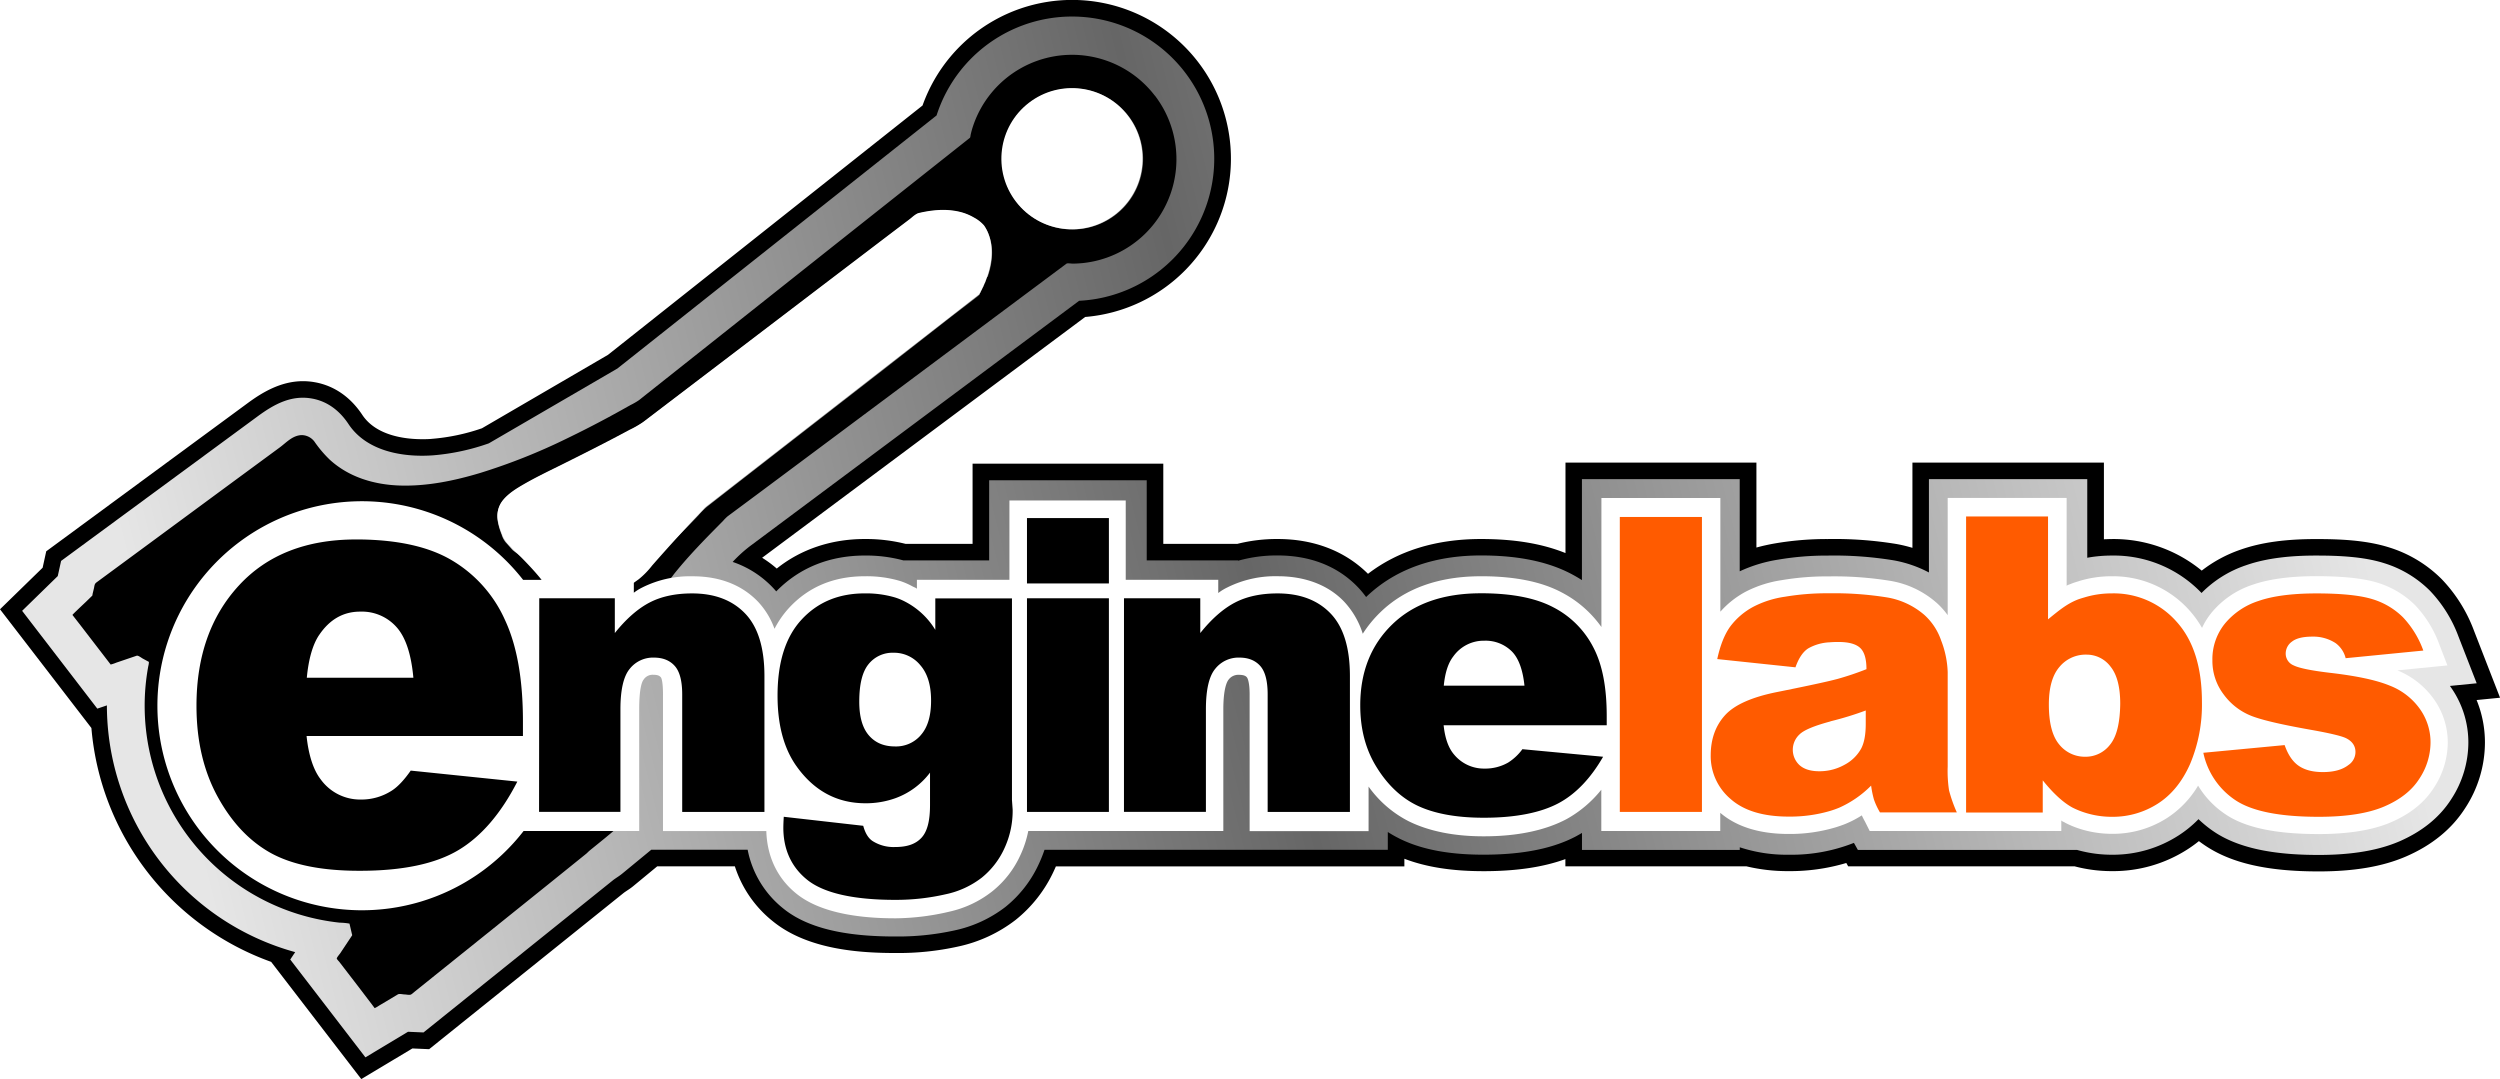 <svg id="9a719b1c-6eed-4e53-820e-bd1f44ea3213" data-name="Layer 1" xmlns="http://www.w3.org/2000/svg" xmlns:xlink="http://www.w3.org/1999/xlink" viewBox="0 0 945.76 408.22"><defs><style>.\34 1b00170-e36b-4fff-b5f1-38b94d72bbeb,.\36 065c5b9-2213-4c7e-94f8-83243d47c383{fill-rule:evenodd;}.\34 1b00170-e36b-4fff-b5f1-38b94d72bbeb{fill:url(#90d05da8-4610-4f17-8fe8-35324d0ea2ef);}.\33 4ca97c1-c4f9-4f9f-b2d7-e5269556fb20{fill:none;}.\35 ec6a821-abcb-403a-9008-fdd3c04b6e6a{fill:#fff;}.ea8291da-eefa-4157-9c68-0fd70e11943f{fill:#ff5b00;}</style><linearGradient id="90d05da8-4610-4f17-8fe8-35324d0ea2ef" x1="71.16" y1="307.59" x2="870.16" y2="108.59" gradientUnits="userSpaceOnUse"><stop offset="0" stop-color="#e6e6e6"/><stop offset="0.5" stop-color="#666"/><stop offset="1" stop-color="#e6e6e6"/></linearGradient></defs><title>logo</title><path class="6065c5b9-2213-4c7e-94f8-83243d47c383" d="M832.88,217.8a48.81,48.81,0,0,1,15.23-8.47c8.89-3.11,18.77-3.93,28.14-3.93,8.85,0,18.69.41,27.16,3.11a46.88,46.88,0,0,1,19.23,11.6,55.08,55.08,0,0,1,11.89,19.06l9.12,23.43-9,.89A40.79,40.79,0,0,1,938.56,281a44.14,44.14,0,0,1-7.23,23.91c-5.24,8.2-13,14-21.84,17.78-10,4.31-21.51,5.48-32.33,5.48-14,0-30.3-1.57-42.19-9.56q-1.63-1.09-3.17-2.32a47.18,47.18,0,0,1-5.14,3.81A50.59,50.59,0,0,1,799,328a53.27,53.27,0,0,1-14-1.82H700l-.88-1.56A72,72,0,0,1,676.66,328a65.12,65.12,0,0,1-15.81-1.82H593.69v-3.44C583.53,326.91,572,328,561.17,328c-10.53,0-21.63-1.22-31.41-5.42v3.61H398.45q-.54,1.32-1.14,2.61a49.53,49.53,0,0,1-14,18,52.68,52.68,0,0,1-21.21,9.81A103.85,103.85,0,0,1,338.9,359c-15.1,0-33.25-1.75-45.42-11.54a42.36,42.36,0,0,1-14.38-21.27h-31l-9.64,8c-1.08.89-2.28,1.53-3.33,2.37l-73.28,58.87-6.23-.27L137,406.25,103.94,363.2l.23-.34A101.65,101.65,0,0,1,35.9,273.42l-.79.27L2,230.63l15.5-15.1,1.34-6.09L94.61,153.7c7.28-5.36,15.07-9.3,24.38-7.59,7.17,1.31,12.84,5.66,16.81,11.66,5.76,8.72,18,10.43,27.62,9.75a78.15,78.15,0,0,0,19.52-4.15l47.92-27.89L350.23,40.81a58.57,58.57,0,1,1,59.71,77.65L286.89,210.18l-.13.1-.23.17c-.31.22-.61.45-.91.68a41.94,41.94,0,0,1,8.2,5.92c9.36-7.91,20.85-11.66,33.35-11.66a59.51,59.51,0,0,1,15.24,1.84h27V176.91h69.15v30.34h29.65a59.25,59.25,0,0,1,15.07-1.84c12.91,0,24.93,4.11,34,13.59l.08.09c12.16-9.79,27.21-13.68,42.92-13.68,11.26,0,23.07,1.43,33.43,6.09v-35h69.23v32.65A71.06,71.06,0,0,1,672,207a114,114,0,0,1,19.38-1.58,142.8,142.8,0,0,1,25.83,1.88,52.77,52.77,0,0,1,7.69,2V176.49h69.44v29.09c1.51-.12,3-.17,4.54-.17A50.71,50.71,0,0,1,832.88,217.8Z"/><path d="M136.67,408.22l-34.09-44.34a103.15,103.15,0,0,1-68-88.47L0,230.49l16.13-15.72,1.36-6.21,76.23-56.07c5.25-3.86,12.36-8.29,20.9-8.29a25.83,25.83,0,0,1,4.64.43c7.18,1.32,13.33,5.57,17.79,12.31,5.3,8,16.44,9.21,22.61,9.21,1.21,0,2.44,0,3.66-.13a76.69,76.69,0,0,0,19-4L230,134.24,349,39.91a60.07,60.07,0,1,1,61.53,80L288.32,211a43.51,43.51,0,0,1,5.53,4.09c9.14-7.32,20.63-11.18,33.31-11.18a61.32,61.32,0,0,1,15.43,1.84h25.34V175.41h72.15v30.34h28a61,61,0,0,1,15.27-1.84c13.71,0,25.5,4.55,34.17,13.17,11.38-8.74,25.77-13.17,42.78-13.17,12.59,0,23.07,1.74,31.93,5.32V175h72.23v32.14c2.28-.63,4.7-1.17,7.35-1.62a116,116,0,0,1,19.64-1.6,144.54,144.54,0,0,1,26.11,1.9,55.27,55.27,0,0,1,5.92,1.43V175h72.44v29c1,0,2-.08,3-.08a52.53,52.53,0,0,1,34,11.95,50.72,50.72,0,0,1,14.71-7.94c7.83-2.74,16.92-4,28.63-4,8.72,0,18.82.38,27.62,3.18a48.24,48.24,0,0,1,19.84,12,56.61,56.61,0,0,1,12.23,19.57l9.83,25.27-8.87.88A42.29,42.29,0,0,1,940.06,281a45.42,45.42,0,0,1-7.47,24.71c-5.06,7.93-12.64,14.1-22.51,18.35-8.76,3.77-19.53,5.6-32.92,5.6-19.39,0-33.06-3.12-43-9.82-.77-.52-1.54-1.07-2.31-1.64a48.64,48.64,0,0,1-4.37,3.15A51.89,51.89,0,0,1,799,329.55a54.89,54.89,0,0,1-14.19-1.82H699.17l-.71-1.26a74.32,74.32,0,0,1-21.81,3.08,66.91,66.91,0,0,1-16-1.82H592.19V325c-8.5,3.08-18.68,4.57-31,4.57-11.84,0-21.66-1.54-29.91-4.7v2.88H399.45c-.25.58-.51,1.16-.78,1.74A50.94,50.94,0,0,1,384.22,348a54.1,54.1,0,0,1-21.81,10.09,104.3,104.3,0,0,1-23.51,2.44c-13.57,0-33.13-1.23-46.36-11.87A43.64,43.64,0,0,1,278,327.73H248.64l-9.22,7.61a21.23,21.23,0,0,1-1.88,1.35c-.52.35-1,.67-1.47,1l-73.72,59.22-6.34-.28Zm-30.89-45.09,31.64,41.15,17.82-10.64,6.11.26,72.84-58.51c.55-.45,1.13-.83,1.69-1.2A18.53,18.53,0,0,0,237.5,333l10.06-8.3h32.66l.32,1.08a40.66,40.66,0,0,0,13.88,20.52c12.49,10,31.37,11.21,44.48,11.21a101.41,101.41,0,0,0,22.84-2.37,51.13,51.13,0,0,0,20.61-9.52,48,48,0,0,0,13.59-17.45c.4-.86.78-1.71,1.12-2.54l.38-.93H528.27v-4.38l2.09.9c8.29,3.57,18.37,5.3,30.81,5.3,13,0,23.42-1.68,32-5.14l2.06-.84v4.16H661l.18,0a63.78,63.78,0,0,0,15.44,1.77,70.59,70.59,0,0,0,22-3.31l1.17-.39,1.05,1.88h84.33l.19.05A51.85,51.85,0,0,0,799,326.55a48.94,48.94,0,0,0,26.8-7.76,45.78,45.78,0,0,0,5-3.69l.94-.8,1,.76c1,.8,2,1.56,3.08,2.25,9.45,6.35,22.58,9.31,41.35,9.31,13,0,23.36-1.75,31.74-5.36,9.31-4,16.44-9.8,21.17-17.21a42.46,42.46,0,0,0,7-23.1,39.26,39.26,0,0,0-3.73-16.83l-.9-1.92,9.11-.9-8.4-21.59a53.64,53.64,0,0,0-11.56-18.55,45.27,45.27,0,0,0-18.62-11.23c-8.4-2.68-18.21-3-26.7-3-11.36,0-20.15,1.22-27.64,3.84A47.34,47.34,0,0,0,833.84,219l-1,.82-1-.84a49.51,49.51,0,0,0-33-12c-1.5,0-3,.06-4.42.17l-1.62.13V178H726.44V211.4l-2-.69a51.53,51.53,0,0,0-7.47-2,141.81,141.81,0,0,0-25.56-1.85,113,113,0,0,0-19.13,1.56,69,69,0,0,0-8.91,2.11l-1.95.61V178H595.19v35.82l-2.12-1c-8.91-4-19.65-6-32.82-6-16.85,0-31,4.49-42,13.35l-1.16.93-.94-1.15c-8.18-8.59-19.54-13.13-32.88-13.13a57.84,57.84,0,0,0-14.69,1.79l-.38,0H437.08V178.41H370.93v30.34l-28.92,0a58.16,58.16,0,0,0-14.85-1.79c-12.61,0-23.5,3.8-32.38,11.3l-1,.86-1-.9a40.54,40.54,0,0,0-7.9-5.71l-2-1.1,1.8-1.4c.31-.24.63-.48,1-.71L286,209,409.4,117l.44,0A57.06,57.06,0,0,0,405.49,3a57,57,0,0,0-53.85,38.31l-.14.41-.34.27L231.71,136.72l-48.29,28.07a79.81,79.81,0,0,1-19.9,4.22c-1.29.09-2.6.14-3.87.14-6.77,0-19-1.37-25.11-10.55-4-6-9.47-9.85-15.82-11a22.79,22.79,0,0,0-4.1-.38c-7.66,0-14.24,4.12-19.12,7.7l-75.31,55.4-1.31,6L4,230.78l31.64,41.15,1.62-.55.13,1.95a100.15,100.15,0,0,0,67.26,88.11l1.83.63Z"/><path class="41b00170-e36b-4fff-b5f1-38b94d72bbeb" d="M282.84,321.46H246.38l-11,9.05c-1.1.9-2.18,1.52-3.28,2.33l-71.88,57.74-5.86-.26L138.24,400,109.8,363l1.87-2.81a96.89,96.89,0,0,1-71.23-93.34l-3.63,1.23-28.44-37,13.48-13.15,1.26-5.73,74.32-54.67c6.15-4.52,12.71-8.21,20.69-6.74,5.89,1.08,10.44,4.7,13.69,9.6,6.82,10.31,20.47,12.68,31.94,11.87a83.37,83.37,0,0,0,21.17-4.54l48.63-28.3L354.31,43.67a53.8,53.8,0,1,1,53.93,70.12L284,206.4l-.1.08-.14.1a51.46,51.46,0,0,0-6.59,6,37.46,37.46,0,0,1,15.17,9.69q.68.71,1.31,1.46c9-9.22,20.59-13.57,33.53-13.57a54.12,54.12,0,0,1,14.6,1.85H374.2V181.68h59.61V212h34.57v.13a53.7,53.7,0,0,1,14.92-2c11.58,0,22.38,3.58,30.5,12.11a35.24,35.24,0,0,1,3,3.62c11.84-11.41,27.29-15.73,43.45-15.73,11.46,0,23.73,1.54,34,6.9q2.17,1.13,4.2,2.44V181.26h59.69v34.87a54.59,54.59,0,0,1,14.68-4.44,108.85,108.85,0,0,1,18.57-1.51,139.5,139.5,0,0,1,25,1.8,45.63,45.63,0,0,1,13.33,4.59v-35.3h59.9V211a51.74,51.74,0,0,1,9.3-.83,45.9,45.9,0,0,1,33.93,14.16,42.69,42.69,0,0,1,16.84-10.5c8.32-2.91,17.8-3.66,26.57-3.66,8.19,0,17.87.38,25.71,2.89a42.06,42.06,0,0,1,17.29,10.42,50.45,50.45,0,0,1,10.84,17.44l6.84,17.57-10.13,1,.46.65A36.18,36.18,0,0,1,933.79,281a39.31,39.31,0,0,1-6.48,21.34c-4.72,7.4-11.73,12.54-19.71,16-9.37,4-20.34,5.09-30.44,5.09-12.88,0-28.54-1.37-39.52-8.75a43.45,43.45,0,0,1-5.94-4.79,42.67,42.67,0,0,1-7.61,6.21,45.78,45.78,0,0,1-25,7.25,48.17,48.17,0,0,1-13.33-1.82H702.84l-1.5-2.67-.14.06a64.28,64.28,0,0,1-24.54,4.43,56.7,56.7,0,0,1-18.5-2.82v1H598.47V315.1c-.71.42-1.43.83-2.16,1.23-10.46,5.58-23.44,7-35.13,7-10.57,0-22-1.28-31.58-6a47.18,47.18,0,0,1-4.59-2.58v6.74H395.14a51.11,51.11,0,0,1-2.15,5.36,44.74,44.74,0,0,1-12.66,16.27A47.93,47.93,0,0,1,361,352a99.37,99.37,0,0,1-22.11,2.28c-13.82,0-31.25-1.49-42.43-10.48A37.54,37.54,0,0,1,282.84,321.46Z"/><path class="34ca97c1-c4f9-4f9f-b2d7-e5269556fb20" d="M69.71,237.44l-.14.34c-.17.41-.35.82-.51,1.24l-.17.42-.13.33q.53-1.34,1.11-2.66Z"/><path class="34ca97c1-c4f9-4f9f-b2d7-e5269556fb20" d="M71.37,233.86l-.43.88-.43.9-.28.61-.11.25q.63-1.4,1.31-2.78Z"/><path class="34ca97c1-c4f9-4f9f-b2d7-e5269556fb20" d="M68.42,240.63l-.14.38c-.16.42-.31.85-.46,1.28l-.08.22-.11.33c.28-.83.58-1.66.89-2.48Z"/><path class="34ca97c1-c4f9-4f9f-b2d7-e5269556fb20" d="M73.06,230.67l-.55,1-.28.53-.51,1-.1.2q.73-1.44,1.53-2.86Z"/><path class="34ca97c1-c4f9-4f9f-b2d7-e5269556fb20" d="M76.93,224.5c-.27.38-.53.76-.79,1.15l-.27.41-.67,1-.06.09Q76,225.77,77,224.4Z"/><path class="34ca97c1-c4f9-4f9f-b2d7-e5269556fb20" d="M66.64,246c.13-.46.28-.91.42-1.37C66.91,245.08,66.77,245.54,66.64,246Z"/><path class="34ca97c1-c4f9-4f9f-b2d7-e5269556fb20" d="M74.87,227.61l-.59,1-.33.56-.54.93-.06.11q.78-1.36,1.62-2.7Z"/><path class="34ca97c1-c4f9-4f9f-b2d7-e5269556fb20" d="M64.07,259.07c0-.39.08-.77.12-1.16C64.15,258.3,64.11,258.68,64.07,259.07Z"/><path class="34ca97c1-c4f9-4f9f-b2d7-e5269556fb20" d="M63.67,266.43c0-.43,0-.87,0-1.3C63.67,265.57,63.67,266,63.67,266.43Z"/><path class="34ca97c1-c4f9-4f9f-b2d7-e5269556fb20" d="M63.78,262.75c0-.41,0-.82.07-1.24C63.82,261.93,63.8,262.34,63.78,262.75Z"/><path class="34ca97c1-c4f9-4f9f-b2d7-e5269556fb20" d="M64,273.77q-.07-.7-.12-1.4C63.91,272.84,64,273.31,64,273.77Z"/><path class="34ca97c1-c4f9-4f9f-b2d7-e5269556fb20" d="M65.07,252.44c.09-.47.19-.94.29-1.4C65.25,251.5,65.16,252,65.07,252.44Z"/><path class="34ca97c1-c4f9-4f9f-b2d7-e5269556fb20" d="M79.1,221.55l-.86,1.13L78,223c-.29.38-.57.78-.84,1.17l0,0q1-1.41,2.06-2.78Z"/><path class="34ca97c1-c4f9-4f9f-b2d7-e5269556fb20" d="M65.78,249.2q.17-.69.35-1.38Q65.95,248.51,65.78,249.2Z"/><path class="34ca97c1-c4f9-4f9f-b2d7-e5269556fb20" d="M84,215.92c-.35.37-.69.73-1,1.11l-.23.26c-.34.37-.67.75-1,1.13l0,0q1.14-1.31,2.35-2.58Z"/><path class="34ca97c1-c4f9-4f9f-b2d7-e5269556fb20" d="M119.44,195.24q1-.26,2.05-.48Q120.46,195,119.44,195.24Z"/><path class="34ca97c1-c4f9-4f9f-b2d7-e5269556fb20" d="M108.9,198.74c.89-.37,1.78-.73,2.68-1.07C110.68,198,109.79,198.37,108.9,198.74Z"/><path class="34ca97c1-c4f9-4f9f-b2d7-e5269556fb20" d="M102.24,201.93c.91-.5,1.83-1,2.76-1.43C104.07,201,103.15,201.44,102.24,201.93Z"/><path class="34ca97c1-c4f9-4f9f-b2d7-e5269556fb20" d="M105.48,200.28q1.22-.59,2.45-1.12Q106.7,199.69,105.48,200.28Z"/><path class="34ca97c1-c4f9-4f9f-b2d7-e5269556fb20" d="M112.39,197.38q1.12-.4,2.25-.77Q113.51,197,112.39,197.38Z"/><path class="34ca97c1-c4f9-4f9f-b2d7-e5269556fb20" d="M115.75,196.26c.85-.26,1.71-.51,2.56-.74C117.46,195.75,116.6,196,115.75,196.26Z"/><path class="34ca97c1-c4f9-4f9f-b2d7-e5269556fb20" d="M64.43,277.42c-.07-.48-.13-1-.19-1.43C64.3,276.47,64.36,276.95,64.43,277.42Z"/><path class="34ca97c1-c4f9-4f9f-b2d7-e5269556fb20" d="M86.54,213.34l-1.11,1.08-.2.19q-.55.55-1.09,1.11l0,0q1.21-1.26,2.5-2.48Z"/><path class="34ca97c1-c4f9-4f9f-b2d7-e5269556fb20" d="M89.39,210.77l-1.26,1.1-.2.18-1.15,1.06-.06.06q1.31-1.23,2.68-2.41Z"/><path class="34ca97c1-c4f9-4f9f-b2d7-e5269556fb20" d="M80.45,219.87l-.1.13q-.5.61-1,1.22l0,.05q1-1.3,2.1-2.55C81.09,219.1,80.77,219.48,80.45,219.87Z"/><path class="34ca97c1-c4f9-4f9f-b2d7-e5269556fb20" d="M95.84,205.84c.91-.62,1.82-1.22,2.74-1.8C97.66,204.62,96.75,205.22,95.84,205.84Z"/><path class="34ca97c1-c4f9-4f9f-b2d7-e5269556fb20" d="M91,209.43l-.07.06-.08.07-1.32,1.09q1.41-1.2,2.89-2.34Z"/><path class="34ca97c1-c4f9-4f9f-b2d7-e5269556fb20" d="M92.42,208.31c.89-.69,1.8-1.34,2.71-2C94.22,207,93.31,207.63,92.42,208.31Z"/><path class="34ca97c1-c4f9-4f9f-b2d7-e5269556fb20" d="M98.79,203.92c.87-.53,1.74-1,2.62-1.53C100.53,202.88,99.66,203.39,98.79,203.92Z"/><path class="34ca97c1-c4f9-4f9f-b2d7-e5269556fb20" d="M159.69,337l1.18-.38.54-.18.92-.33.4-.14.09,0q-1.59.59-3.2,1.09Z"/><path class="34ca97c1-c4f9-4f9f-b2d7-e5269556fb20" d="M166.42,334.46l1.43-.63.18-.08,1.42-.67h0q-1.56.76-3.15,1.44Z"/><path class="34ca97c1-c4f9-4f9f-b2d7-e5269556fb20" d="M163,335.83l1.49-.57.26-.11,1.37-.57q-1.57.66-3.15,1.25Z"/><path class="34ca97c1-c4f9-4f9f-b2d7-e5269556fb20" d="M156.22,338l1.18-.32.51-.15,1.19-.36.16-.05q-1.59.5-3.2.92Z"/><path class="34ca97c1-c4f9-4f9f-b2d7-e5269556fb20" d="M152.89,338.77l1-.23.64-.15,1.08-.27.26-.07q-1.57.41-3.15.74Z"/><path class="34ca97c1-c4f9-4f9f-b2d7-e5269556fb20" d="M146,339.92l.58-.07,1.16-.15.69-.1.25,0q-1.48.23-3,.4Z"/><path class="34ca97c1-c4f9-4f9f-b2d7-e5269556fb20" d="M149.43,339.43l1-.18.64-.12,1.05-.21.17,0q-1.52.32-3.05.56Z"/><path class="34ca97c1-c4f9-4f9f-b2d7-e5269556fb20" d="M186.29,321.78l-.83.75Z"/><path class="34ca97c1-c4f9-4f9f-b2d7-e5269556fb20" d="M180.72,326.29h0c.51-.37,1-.75,1.52-1.14q-1.48,1.14-3,2.19Z"/><path class="34ca97c1-c4f9-4f9f-b2d7-e5269556fb20" d="M176.13,329.39l1.4-.89.16-.1,1.45-1,0,0q-1.53,1.06-3.09,2Z"/><path class="34ca97c1-c4f9-4f9f-b2d7-e5269556fb20" d="M173,331.25l1.39-.79.22-.13,1.37-.82.1-.06q-1.56,1-3.15,1.84Z"/><path class="34ca97c1-c4f9-4f9f-b2d7-e5269556fb20" d="M169.73,332.93l1.41-.71.18-.09,1.42-.76.07,0q-1.55.86-3.13,1.63Z"/><path class="34ca97c1-c4f9-4f9f-b2d7-e5269556fb20" d="M68,291.75c-.18-.5-.35-1-.52-1.51C67.67,290.74,67.84,291.25,68,291.75Z"/><path class="34ca97c1-c4f9-4f9f-b2d7-e5269556fb20" d="M72.64,302c-.26-.48-.5-1-.75-1.45C72.13,301,72.37,301.53,72.64,302Z"/><path class="34ca97c1-c4f9-4f9f-b2d7-e5269556fb20" d="M65.05,281.05c-.1-.49-.18-1-.27-1.46C64.87,280.08,65,280.57,65.05,281.05Z"/><path class="34ca97c1-c4f9-4f9f-b2d7-e5269556fb20" d="M142.66,340.23l.32,0,1.31-.11.48,0,.37,0q-1.45.15-2.91.25Z"/><path class="34ca97c1-c4f9-4f9f-b2d7-e5269556fb20" d="M69.37,295.23c-.21-.5-.4-1-.6-1.51C69,294.22,69.16,294.72,69.37,295.23Z"/><path class="34ca97c1-c4f9-4f9f-b2d7-e5269556fb20" d="M65.86,284.66c-.12-.49-.24-1-.35-1.48C65.62,283.67,65.73,284.16,65.86,284.66Z"/><path class="34ca97c1-c4f9-4f9f-b2d7-e5269556fb20" d="M66.85,288.22c-.15-.5-.29-1-.43-1.5C66.55,287.22,66.69,287.72,66.85,288.22Z"/><path class="34ca97c1-c4f9-4f9f-b2d7-e5269556fb20" d="M70.91,298.65c-.24-.5-.46-1-.68-1.49C70.46,297.65,70.67,298.15,70.91,298.65Z"/><path class="34ca97c1-c4f9-4f9f-b2d7-e5269556fb20" d="M135.84,340.4h.2c.46,0,.91,0,1.36,0h.39l.21,0q-1.07,0-2.14,0Z"/><path class="34ca97c1-c4f9-4f9f-b2d7-e5269556fb20" d="M131.77,340.21l.85.06.85,0,.85,0h0c-.92,0-1.83-.09-2.75-.16Z"/><path class="34ca97c1-c4f9-4f9f-b2d7-e5269556fb20" d="M139.14,340.4h.41l1.37-.05.3,0,.3,0q-1.36.08-2.73.1Z"/><path class="34ca97c1-c4f9-4f9f-b2d7-e5269556fb20" d="M74.54,305.3c-.28-.45-.53-.91-.8-1.36C74,304.39,74.27,304.85,74.54,305.3Z"/><path class="34ca97c1-c4f9-4f9f-b2d7-e5269556fb20" d="M130.08,340.05l.84.08h0c-.8-.07-1.6-.16-2.4-.26Z"/><path class="34ca97c1-c4f9-4f9f-b2d7-e5269556fb20" d="M76.64,308.51c-.26-.38-.5-.76-.75-1.15C76.14,307.75,76.38,308.14,76.64,308.51Z"/><path class="34ca97c1-c4f9-4f9f-b2d7-e5269556fb20" d="M63.74,270.11c0-.45,0-.9-.05-1.35C63.7,269.21,63.72,269.66,63.74,270.11Z"/><path class="34ca97c1-c4f9-4f9f-b2d7-e5269556fb20" d="M64.66,254.62c0,.26-.07.51-.11.77,0-.25.08-.51.12-.76Z"/><path class="34ca97c1-c4f9-4f9f-b2d7-e5269556fb20" d="M203.95,298.23v0c.12-.25.23-.5.34-.75Z"/><path class="34ca97c1-c4f9-4f9f-b2d7-e5269556fb20" d="M188.48,319.77l.32-.3,0,0Z"/><path class="34ca97c1-c4f9-4f9f-b2d7-e5269556fb20" d="M204,235.28l-.14-.29.13.29Z"/><path class="34ca97c1-c4f9-4f9f-b2d7-e5269556fb20" d="M191,216.18l0,0,0,0Z"/><path class="34ca97c1-c4f9-4f9f-b2d7-e5269556fb20" d="M157.79,195.94c.85.24,1.69.5,2.53.77C159.48,196.44,158.64,196.19,157.79,195.94Z"/><path class="34ca97c1-c4f9-4f9f-b2d7-e5269556fb20" d="M127.81,193.65l-1.25.18,1.94-.26Z"/><path class="34ca97c1-c4f9-4f9f-b2d7-e5269556fb20" d="M162.32,197.4l-.93-.32,1.9.68Z"/><path class="34ca97c1-c4f9-4f9f-b2d7-e5269556fb20" d="M164.3,198.14c.82.32,1.63.66,2.44,1C165.92,198.81,165.11,198.47,164.3,198.14Z"/><path class="34ca97c1-c4f9-4f9f-b2d7-e5269556fb20" d="M151.07,194.34q1,.19,2.05.42Q152.1,194.54,151.07,194.34Z"/><path class="34ca97c1-c4f9-4f9f-b2d7-e5269556fb20" d="M167.81,199.63c.81.37,1.61.74,2.41,1.14C169.42,200.38,168.62,200,167.81,199.63Z"/><path class="34ca97c1-c4f9-4f9f-b2d7-e5269556fb20" d="M147.3,193.73q1.3.18,2.6.4Q148.6,193.91,147.3,193.73Z"/><path class="34ca97c1-c4f9-4f9f-b2d7-e5269556fb20" d="M133.53,193.15l1.95-.07Z"/><path class="34ca97c1-c4f9-4f9f-b2d7-e5269556fb20" d="M129.72,193.44q1.31-.13,2.62-.22Q131,193.3,129.72,193.44Z"/><path class="34ca97c1-c4f9-4f9f-b2d7-e5269556fb20" d="M136.75,193c.82,0,1.65,0,2.47,0C138.39,193.05,137.57,193,136.75,193Z"/><path class="34ca97c1-c4f9-4f9f-b2d7-e5269556fb20" d="M144.15,193.37l2,.21Z"/><path class="34ca97c1-c4f9-4f9f-b2d7-e5269556fb20" d="M140.46,193.12c.82,0,1.64.08,2.45.14C142.1,193.2,141.28,193.15,140.46,193.12Z"/><path class="34ca97c1-c4f9-4f9f-b2d7-e5269556fb20" d="M171.13,201.24q1,.51,2,1.05Q172.12,201.75,171.13,201.24Z"/><path class="34ca97c1-c4f9-4f9f-b2d7-e5269556fb20" d="M154.46,195.07q1.09.26,2.17.55Q155.55,195.33,154.46,195.07Z"/><path class="34ca97c1-c4f9-4f9f-b2d7-e5269556fb20" d="M122.74,194.5q1.22-.25,2.45-.45Q124,194.25,122.74,194.5Z"/><path class="34ca97c1-c4f9-4f9f-b2d7-e5269556fb20" d="M173.89,202.73c.82.47,1.62,1,2.42,1.45C175.51,203.68,174.7,203.19,173.89,202.73Z"/><path class="34ca97c1-c4f9-4f9f-b2d7-e5269556fb20" d="M188.56,213.76q1.05,1,2.07,2.09Q189.61,214.77,188.56,213.76Z"/><path class="34ca97c1-c4f9-4f9f-b2d7-e5269556fb20" d="M64.72,254.29c0,.11,0,.22-.06.33h0C64.69,254.51,64.7,254.4,64.72,254.29Z"/><path class="34ca97c1-c4f9-4f9f-b2d7-e5269556fb20" d="M182.8,208.72c.8.63,1.58,1.28,2.36,1.94C184.39,210,183.6,209.35,182.8,208.72Z"/><path class="34ca97c1-c4f9-4f9f-b2d7-e5269556fb20" d="M180.2,206.78q1.08.77,2.14,1.59Q181.28,207.55,180.2,206.78Z"/><path class="34ca97c1-c4f9-4f9f-b2d7-e5269556fb20" d="M185.79,211.2q1.15,1,2.27,2.06Q186.94,212.2,185.79,211.2Z"/><path class="34ca97c1-c4f9-4f9f-b2d7-e5269556fb20" d="M177.15,204.71q1.21.77,2.39,1.6Q178.35,205.48,177.15,204.71Z"/><path d="M436.86,36.16a39.48,39.48,0,0,0-68.64,11.21q-.6,1.74-1,3.54c-.06.24-.11,1.07-.29,1.21l-.27.22-1.46,1.16-16,12.67-27,21.39-31,24.59-28.08,22.27-18.2,14.43-3.22,2.55a24.27,24.27,0,0,1-3.16,1.82q-4.16,2.36-8.37,4.63-7.82,4.22-15.82,8.08a225.48,225.48,0,0,1-32.72,13c-9.8,2.94-20.08,5.07-30.35,4.75-9.72-.31-19.35-3.16-26.61-9.85a44.66,44.66,0,0,1-5.49-6.44,6.11,6.11,0,0,0-5.09-2.79c-3.48.14-5.74,2.82-8.33,4.72l-18.08,13.3L56.51,205.59l-20,14.73c-.83.61-.74,1.26-1,2.35L35,224.79c0,.23,0,.51-.22.67l-2.37,2.31c-.36.35-5.07,4.75-5,4.87l3,3.86,10.63,13.82.83,1.08a14.7,14.7,0,0,0,2.16-.73l7.68-2.61c.56-.19,1.84.84,2.32,1.09l1.84,1,.46.24A7.1,7.1,0,0,1,56.1,252a82.52,82.52,0,0,0,64.79,95.87q3.79.77,7.65,1.18a24,24,0,0,1,3.67.35l.4,1.71.49,2.1c.05.23.2.49.07.7l-1.88,2.83-2.58,3.88c-.18.28-1.33,1.6-1.31,2,0,.21.74,1,.89,1.16l1.79,2.33,5.66,7.36,5,6.57,1,1.34a10.41,10.41,0,0,0,1.61-.92l7.13-4.26c.63-.38,1.88,0,2.58,0s2,.39,2.59-.07l7.73-6.21,25.1-20.16q9.5-7.63,19-15.27l9.19-7.41,5.07-4.09c.43-.34.85-.83,1.28-1.18,1-.84,8.93-7.17,9.85-8.17-8.57,0-34.36-5.33-35.17-5.33-.36,0-9.32,11.55-9.57,11.79-1.17,1.12-2.37,2.3-3.61,3.34a73.73,73.73,0,0,1-89.07,4.25,75.33,75.33,0,0,1-22.16-24.13c-11.59-19.75-12.74-44.93-3.66-65.86a73.7,73.7,0,0,1,97.74-38,72.55,72.55,0,0,1,16,9.73,74.76,74.76,0,0,1,7.23,6.65c.72.75,1.33,1.74,2,2.55,1,1.18,5.57,11,6.67,12.06,0-2.29,6.5-5.75,6.5-8v-5.33c0-.48-11.43-8.84-11.8-9.22-.94-1-1.77-2-2.7-3a8.77,8.77,0,0,1-1.54-3,24.65,24.65,0,0,1-1.4-4.73,9.61,9.61,0,0,1,1.36-7.23c1.83-2.69,4.76-4.56,7.5-6.2,4.1-2.45,8.41-4.55,12.69-6.67,8.93-4.43,17.85-8.87,26.63-13.59a58.92,58.92,0,0,0,8.11-4.86L252,153.2l25.56-19.45,31.35-23.86L335.58,89.6l11.48-8.73a3.73,3.73,0,0,1,1.09-.26q1-.23,2.1-.42a40.82,40.82,0,0,1,4.28-.54,29.3,29.3,0,0,1,7.17.32A19,19,0,0,1,372,85.16a10.41,10.41,0,0,1,2,3.44,18.56,18.56,0,0,1,1.28,6c.26,5.27-1.44,10.47-3.77,15.13A5.18,5.18,0,0,1,370,112l-2.08,1.62L360,119.7,334,140,302.83,164.2,277,184.27l-7.64,5.95-1.94,1.51a30,30,0,0,0-3.2,3.22c-7.27,7.68-20.58,20.55-27.43,28.6,1.19,3.63,14.23-3.19,15.38-3.19.57,0,2.49-2.79,2.81-3.2q1.44-1.79,2.93-3.54c3.95-4.61,8.16-9,12.42-13.32l3.25-3.29a16.8,16.8,0,0,1,1.68-1.69l.26-.19L287.81,186l25.36-18.91,31.34-23.38,30.2-22.53,21.94-16.36,5.65-4.21,1.1-.82.08-.06c.32-.24,1.88,0,2.31,0a39.37,39.37,0,0,0,8.19-.91,39.53,39.53,0,0,0,22.88-62.71Zm-15,45.25a26.68,26.68,0,1,1,3.34-3,26.92,26.92,0,0,1-3.34,3Z"/><circle class="5ec6a821-abcb-403a-9008-fdd3c04b6e6a" cx="405.55" cy="60.06" r="26.71" transform="translate(47.44 259.65) rotate(-37.56)"/><path d="M188.8,319.47h0l0,0Z"/><path d="M204,235.28v0Z"/><path d="M64.67,254.61h0Z"/><polygon points="369.87 108.86 370.57 107.58 373.73 109.31 373.38 109.94 370.82 108.54 373.38 109.94 373.03 110.59 369.87 108.86"/><path class="5ec6a821-abcb-403a-9008-fdd3c04b6e6a" d="M371.45,109.73l.7-1.28Z"/><rect x="370.64" y="108.41" width="1.1" height="3.6" transform="translate(96.26 382.86) rotate(-61.3)"/><path class="5ec6a821-abcb-403a-9008-fdd3c04b6e6a" d="M370.92,110.69l.53-1Z"/><path d="M369,110.43l.3-.55,3.16,1.72-.31.56Zm.31-.56,0,0,3.16,1.73Z"/><path class="5ec6a821-abcb-403a-9008-fdd3c04b6e6a" d="M370.59,111.3l.33-.61Z"/><rect x="371.69" y="105.87" width="1.77" height="3.6" transform="translate(99.04 382.59) rotate(-61.26)"/><path class="5ec6a821-abcb-403a-9008-fdd3c04b6e6a" d="M372.15,108.44l.85-1.55Z"/><polygon points="371.42 106.03 371.56 105.78 374.71 107.52 371.57 105.87 374.68 107.58 374.58 107.75 371.42 106.03"/><path class="5ec6a821-abcb-403a-9008-fdd3c04b6e6a" d="M373,106.89l.13-.24Z"/><path d="M371.55,105.79a1.82,1.82,0,0,1,1.64-1.07l.24,0,.94.12.43.85a1.87,1.87,0,0,1-.1,1.81Z"/><path class="5ec6a821-abcb-403a-9008-fdd3c04b6e6a" d="M373.13,106.65Z"/><path class="5ec6a821-abcb-403a-9008-fdd3c04b6e6a" d="M920.82,264.6a31.37,31.37,0,0,0-13.88-11l18.93-1.87-3.09-8a42.66,42.66,0,0,0-9.1-14.76,34.43,34.43,0,0,0-14.14-8.49c-5.27-1.67-13.11-2.51-23.31-2.51-9.79,0-17.86,1.08-24,3.22a33.9,33.9,0,0,0-15.69,10.71,27.13,27.13,0,0,0-3.5,5.64A38.69,38.69,0,0,0,798.94,218a41.74,41.74,0,0,0-12.26,1.77l-.37.13a31.07,31.07,0,0,0-2.94,1c-.6.25-1.55.51-1.55.79V188.38h-45v44.34a28.87,28.87,0,0,0-4.57-5,35.26,35.26,0,0,0-17.24-8,132.37,132.37,0,0,0-22.8-1.67h-.79a101.54,101.54,0,0,0-17.24,1.4,43.83,43.83,0,0,0-13.74,4.37,34.64,34.64,0,0,0-9.62,7.58v-43h-45V237.2A42.4,42.4,0,0,0,590.57,224c-7.34-3.86-17.14-5.89-29.11-6h-1.22c-15.9,0-28.7,4.58-38,13.58a45.22,45.22,0,0,0-6.7,8.17,31.7,31.7,0,0,0-7-12.09c-6-6.33-14.8-9.67-25.12-9.67a40.61,40.61,0,0,0-19.08,4.22,19.12,19.12,0,0,0-3.47,2.13v-5h-35v-30h-44v30h-35v3.49c0-.34-1-.65-1.54-.93a27.34,27.34,0,0,0-4.85-2.12A44.7,44.7,0,0,0,327.12,218c-11.65,0-21.28,4-28.65,12a35.94,35.94,0,0,0-5.47,7.88,29.61,29.61,0,0,0-6.19-10.2c-6.12-6.42-14.55-9.67-24.8-9.67a40.34,40.34,0,0,0-19,4.22,19.38,19.38,0,0,0-3.23,2v-3.77l1.9-1.36a31.56,31.56,0,0,0,5.06-5.2q5-5.7,10.11-11.31,3-3.3,6.06-6.55l3.18-3.36a8.68,8.68,0,0,1,.86-.89l3.56-2.76,20.74-16.12,30.24-23.5,29.33-22.79,18-14,1.71-1.33c4.3-7.84,7-18.09,1.75-26a13.22,13.22,0,0,0-3.83-3,19.71,19.71,0,0,0-5.54-2.2c-5-1.18-10.25-.69-15.19.46-1.38.32-2.51,1.53-3.62,2.38L336.09,89l-26.41,20.1L278.31,133l-25.83,19.66-7.56,5.76-1.87,1.42a36.37,36.37,0,0,1-4.85,2.74c-9,4.85-18.09,9.42-27.22,13.95-4.25,2.1-8.52,4.18-12.63,6.54-2.92,1.68-6,3.54-8.15,6.22a9.34,9.34,0,0,0-1.93,7,20.46,20.46,0,0,0,1.14,4.54c.31.86.65,1.71,1,2.54a13.3,13.3,0,0,0,2.53,3.26,20.48,20.48,0,0,0,2.87,2.81c0,.1,5.29,5.14,9.08,9.92h-7a77.37,77.37,0,1,0,.2,95h43.72v-46c0-8.1,1.08-10.52,1.64-11.21a4.06,4.06,0,0,1,3.69-1.88c1.92,0,2.46.51,2.89,1,.1.11.78,1.21.78,6.45v51.68H289.9c.29,9.71,4.24,18,11.48,23.76,7.47,6,20,9.24,37.24,9.24h.29a91.35,91.35,0,0,0,20.38-2.55,40.28,40.28,0,0,0,16.22-7.76A37.15,37.15,0,0,0,386,323.54a39.49,39.49,0,0,0,3-9.16h73.79v-46c0-8,1.43-10.58,1.95-11.21a4.59,4.59,0,0,1,4-1.88c2.21,0,2.76.7,3,1,.12.14,1,1.49,1,6.45v51.68h45V297.57A42.09,42.09,0,0,0,533,310.73c7.43,3.64,16.9,5.65,28.13,5.65h.27c12.77,0,23.29-2.29,31.22-6.5a44.46,44.46,0,0,0,13.16-11.12v15.62h45v-6.89c6.18,5.28,14.87,8,25.83,8A60.3,60.3,0,0,0,694,313.11c1.48-.44,2.89-.92,4.22-1.46a38.49,38.49,0,0,0,6.1-3.19c.34.7.75,1.55,1.21,2.35l1.79,3.57h72.48v-4.11c0,.34.89.65,1.42.93l-.07,0a36.21,36.21,0,0,0,5.31,2.24,39.9,39.9,0,0,0,12.54,2,38,38,0,0,0,20.83-6,37.16,37.16,0,0,0,11.72-12.23A34.27,34.27,0,0,0,842,308.11c7.42,5,18.92,7.42,35.16,7.42,11.3,0,20.5-1.5,27.34-4.45,7.26-3.12,12.71-7.49,16.2-13A31.44,31.44,0,0,0,926,281,28.17,28.17,0,0,0,920.82,264.6Z"/><path d="M382.83,302.66V226.38h-29v11.9a28.94,28.94,0,0,0-11.28-10.6,23.13,23.13,0,0,0-4-1.67,38.54,38.54,0,0,0-11.41-1.53c-9.85,0-17.77,3.3-23.88,9.9s-9.11,16.19-9.11,28.79q0,16.49,7.07,26.55,10,14.15,26.19,14.16A33,33,0,0,0,338.62,302a28.53,28.53,0,0,0,13.21-9.72v12.24c0,5.95-1,10-3.23,12.41s-5.46,3.5-9.93,3.5h-.05a14.8,14.8,0,0,1-8.55-2.28c-1.58-1.06-2.75-2.94-3.51-5.75l-30.06-3.41c-.1,1.74-.16,3.1-.16,4.14,0,8.16,3,14.89,9.09,19.75s17.09,7.54,33.18,7.54h.29a83.78,83.78,0,0,0,18.91-2.13A33.51,33.51,0,0,0,371.43,332a30.49,30.49,0,0,0,8.6-11.2,33.67,33.67,0,0,0,3.06-14.52Zm-34.54-24.49a12.33,12.33,0,0,1-9.67,4.21h0c-4.05,0-7.33-1.25-9.82-4.06s-3.74-7.05-3.74-12.9q0-9.93,3.56-14.22a11.59,11.59,0,0,1,9.46-4.26l.57,0a12.84,12.84,0,0,1,9.48,4.67c2.73,3.12,4.1,7.53,4.1,13.42S350.91,275.25,348.28,278.16Z"/><rect x="388.51" y="226.33" width="30.99" height="80.82"/><path d="M425.21,226.33h28.86v13.15c4.31-5.38,8.68-9.2,13.09-11.51s9.8-3.48,16.14-3.48c8.57,0,15.28,2.57,20.13,7.66s7.25,13,7.25,23.62v51.39H479.56V262.7q0-7.6-2.8-10.76c-1.9-2.13-4.52-3.17-7.93-3.17a11.24,11.24,0,0,0-9.12,4.26c-2.34,2.83-3.51,7.95-3.51,15.3v38.81h-31Z"/><path d="M607.83,274.38v-3.47c0-10.65-1.55-19.3-5.06-26a35,35,0,0,0-15.21-15.2q-9.67-5.09-26.15-5.27h-1.16q-21.39,0-33.53,11.75t-12.13,30.66q0,13.33,6.06,23.17c4,6.57,9.12,11.59,15.25,14.6s14.58,4.73,25.28,4.73h.27c12.21,0,21.57-2,28.12-5.48s12.21-9.45,16.89-17.59l-30.53-2.86a19.74,19.74,0,0,1-5.4,5.07,17.43,17.43,0,0,1-8.68,2.27h-.4a14.63,14.63,0,0,1-11.32-5.26c-2.13-2.45-3.48-6.14-4-11.14h61.72Zm-61.64-15c.49-5,1.69-8.57,3.56-11a14.13,14.13,0,0,1,11.7-6h.12a14.09,14.09,0,0,1,10.31,4c2.6,2.57,4.21,7,4.83,13H546.18Z"/><rect class="ea8291da-eefa-4157-9c68-0fd70e11943f" x="612.78" y="195.57" width="31.07" height="111.58"/><path class="ea8291da-eefa-4157-9c68-0fd70e11943f" d="M737.33,299a48.32,48.32,0,0,1-.51-9v-35.7a36.06,36.06,0,0,0-2.48-12,23,23,0,0,0-6.37-9.69A28.89,28.89,0,0,0,713.84,226a126.1,126.1,0,0,0-21.64-1.56h-.77a94.78,94.78,0,0,0-16.14,1.3,37.55,37.55,0,0,0-11.72,3.66,26.52,26.52,0,0,0-9.09,7.72q-3.16,4.45-4.84,12.21l29.59,3.12c1.22-3.48,2.83-5.87,4.81-7.15a18.06,18.06,0,0,1,8.13-2.31q1.54-.13,3.27-.13c4,0,6.73.78,8.31,2.29s2.34,4.18,2.34,8a108.81,108.81,0,0,1-10.94,3.69c-.79.21-1.78.46-3,.75q-6.16,1.45-19.64,4.16-14.54,2.88-19.93,8.83t-5.41,15.14a21.22,21.22,0,0,0,7.48,16.5q7.52,6.7,22,6.7a53.63,53.63,0,0,0,15.51-2.09q1.85-.55,3.58-1.26a39.66,39.66,0,0,0,12.11-8.37,37.21,37.21,0,0,0,1.07,5.26,27.38,27.38,0,0,0,2.28,4.87h29.07A54.36,54.36,0,0,1,737.33,299Zm-31.51-25.26c0,3.85-.47,7-1.71,9.41a15.29,15.29,0,0,1-6.25,6.13,19.33,19.33,0,0,1-5.73,2.12,19.6,19.6,0,0,1-3.86.37c-3.3,0-5.79-.78-7.5-2.31a7.92,7.92,0,0,1,.06-11.69c1.61-1.56,5.4-3.16,11.33-4.77l.49-.17a120.79,120.79,0,0,0,13.17-4.05Z"/><path class="ea8291da-eefa-4157-9c68-0fd70e11943f" d="M823.33,235.11a31.67,31.67,0,0,0-24.42-10.63A35.28,35.28,0,0,0,788.56,226c-.93.28-2.07.6-3,1-3.92,1.64-6.78,4.05-10.78,7.3V195.38h-31v112h29V295.2c4,5,7.81,8.44,11.21,10.29a31.38,31.38,0,0,0,4.48,1.85A33.34,33.34,0,0,0,799,309a31.48,31.48,0,0,0,17.34-5q7.79-5,12.22-15.07A57.78,57.78,0,0,0,833,265.58Q833,245.74,823.33,235.11Zm-25.07,46.58a11.64,11.64,0,0,1-9.32,4.59h-.38a12.41,12.41,0,0,1-9.57-4.67q-3.9-4.68-3.9-15.09c0-6.37,1.33-11.09,4-14.21a12.86,12.86,0,0,1,9.49-4.66l.82,0a11.25,11.25,0,0,1,9,4.5c2.44,3,3.69,7.69,3.69,14.08C802,273.46,800.76,278.62,798.26,281.69Z"/><path class="ea8291da-eefa-4157-9c68-0fd70e11943f" d="M833.53,284.78l30.76-2.91q1.91,5.5,5.32,7.84c2.29,1.58,5.33,2.37,9.15,2.37,4.16,0,7.38-.88,9.67-2.68a5.92,5.92,0,0,0,2.65-4.93c0-2.24-1.17-4-3.48-5.17q-2.53-1.28-13.33-3.2c-10.75-1.9-18.24-3.61-22.42-5.22a23.78,23.78,0,0,1-10.58-8.11,20.93,20.93,0,0,1-4.31-13A21.32,21.32,0,0,1,841.62,236a27.44,27.44,0,0,1,12.78-8.65q8.14-2.84,21.85-2.86c9.64,0,16.76.76,21.36,2.21a27.82,27.82,0,0,1,11.48,6.86,36.11,36.11,0,0,1,7.66,12.55L887.37,249a10.07,10.07,0,0,0-3.82-5.72,15.47,15.47,0,0,0-8.83-2.44c-3.48,0-6.05.62-7.64,1.87a5.54,5.54,0,0,0-2.39,4.52,4.81,4.81,0,0,0,3,4.49c2,1,6.45,1.92,13.25,2.75q15.43,1.75,23,4.86a25.09,25.09,0,0,1,11.54,8.91,21.75,21.75,0,0,1,4,12.71,25,25,0,0,1-4.23,13.64q-4.21,6.63-13.3,10.52T877.16,309q-22.14,0-31.54-6.32A28.54,28.54,0,0,1,833.53,284.78Z"/><rect x="388.51" y="195.99" width="30.99" height="24.73"/><path class="6065c5b9-2213-4c7e-94f8-83243d47c383" d="M197.83,278.38v-5.44c0-15.8-2.21-28.64-6.84-38.5a49.75,49.75,0,0,0-20.17-22.54q-12.78-7.54-34.59-7.82h-1.55q-28.27,0-44.31,17.42T74.33,267q0,19.77,8,34.38t20.15,21.34q12.2,6.7,33.4,6.7h.36c16.13,0,28.5-2.65,37.16-7.81s16.13-13.87,22.31-25.93l-40.33-4.16c-2.54,3.63-4.91,6.13-7.14,7.56a21.17,21.17,0,0,1-11.46,3.39h-.53a18.39,18.39,0,0,1-14.95-7.66c-2.81-3.62-4.6-9.37-5.32-16.37h81.86Zm-77.05-38.22c3.88-5.73,9-8.78,15.46-8.78h.15A17.5,17.5,0,0,1,150,237.23c3.43,3.82,5.56,10.15,6.38,19.15H116.07C116.72,249.38,118.3,243.78,120.77,240.16Z"/><path class="6065c5b9-2213-4c7e-94f8-83243d47c383" d="M204,226.33h28.59v13.15c4.31-5.38,8.68-9.2,13.09-11.51s9.8-3.48,16.13-3.48c8.57,0,15.28,2.57,20.13,7.66s7.25,13,7.25,23.62v51.39H258.08V262.7q0-7.6-2.81-10.76c-1.9-2.13-4.52-3.17-7.93-3.17a11.24,11.24,0,0,0-9.12,4.26c-2.34,2.83-3.51,7.95-3.51,15.3v38.81H203.93Z"/></svg>